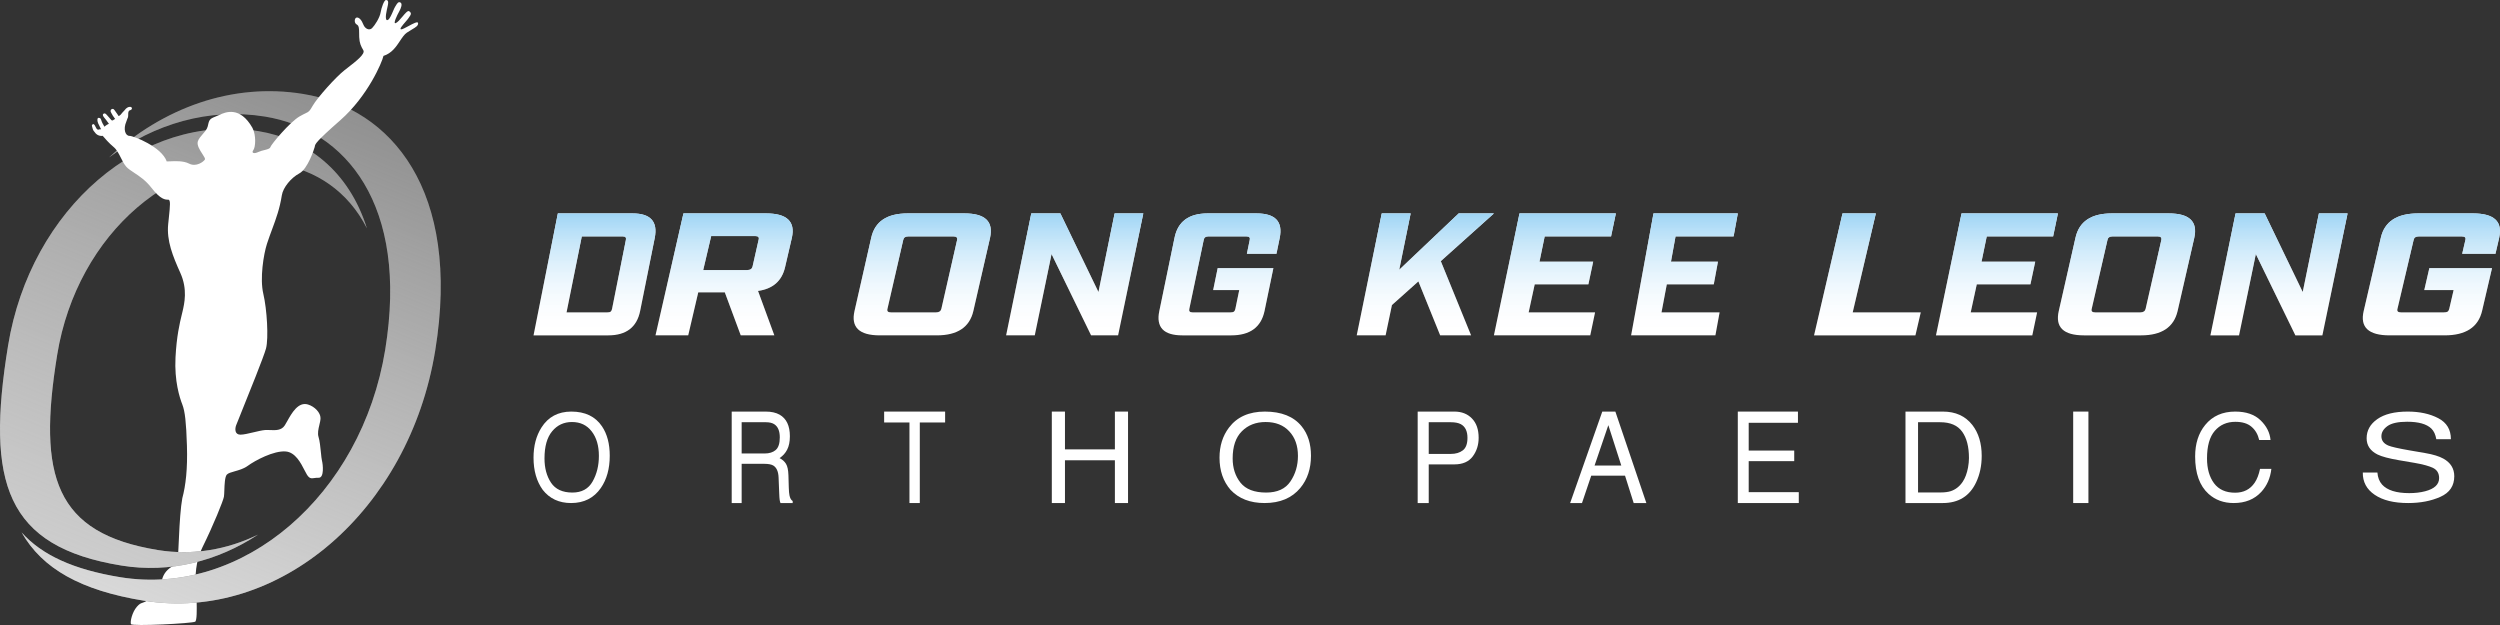 <svg width="248" height="62" viewBox="0 0 248 62" fill="none" xmlns="http://www.w3.org/2000/svg">
<rect x="0" y="0" width="248" height="62" fill="#333333" stroke="none"/>
<path d="M17.602 55.486C17.484 55.958 17.378 56.018 17.161 56.143C17.067 56.197 16.952 56.263 16.805 56.38C16.322 56.767 16.081 57.226 15.985 57.95C15.888 58.675 15.405 59.037 14.729 59.496C14.432 59.698 14.261 59.755 14.123 59.801V59.801C13.948 59.859 13.828 59.899 13.571 60.197C13.112 60.728 12.895 61.67 12.991 61.912C13.088 62.153 19.122 61.84 19.364 61.67C19.542 61.545 19.523 60.448 19.51 59.725C19.506 59.468 19.502 59.259 19.509 59.158C19.513 59.088 19.499 58.955 19.48 58.772V58.772C19.411 58.111 19.273 56.792 19.671 55.372L17.602 55.486Z" fill="white"/>
<path d="M14.266 59.588C27.644 61.764 40.587 50.651 43.175 34.768C45.762 18.884 38.81 10.739 30.062 9.317C23.05 8.176 16.157 10.687 10.813 15.621C15.328 12.261 20.769 10.667 26.293 11.566C34.244 12.859 40.563 20.262 38.211 34.699C35.859 49.136 24.095 59.236 11.935 57.259C7.331 56.51 4.167 55.081 2.141 52.811C4.195 56.425 8.029 58.573 14.266 59.588Z" fill="#7C7C7C"/>
<path d="M14.266 59.588C27.644 61.764 40.587 50.651 43.175 34.768C45.762 18.884 38.81 10.739 30.062 9.317C23.05 8.176 16.157 10.687 10.813 15.621C15.328 12.261 20.769 10.667 26.293 11.566C34.244 12.859 40.563 20.262 38.211 34.699C35.859 49.136 24.095 59.236 11.935 57.259C7.331 56.51 4.167 55.081 2.141 52.811C4.195 56.425 8.029 58.573 14.266 59.588Z" fill="url(#paint0_linear)"/>
<path d="M36.4 22.652C34.527 18.955 31.323 16.875 27.718 16.289C17.517 14.632 7.648 23.093 5.675 35.187C3.702 47.281 5.473 52.91 15.673 54.566C19.118 55.126 22.524 54.532 25.602 53.033C21.562 55.682 16.843 56.883 12.058 56.105C0.572 54.24 -1.422 47.903 0.8 34.285C3.021 20.668 14.134 11.141 25.619 13.006C30.424 13.787 34.598 16.926 36.4 22.652Z" fill="#7C7C7C"/>
<path d="M36.4 22.652C34.527 18.955 31.323 16.875 27.718 16.289C17.517 14.632 7.648 23.093 5.675 35.187C3.702 47.281 5.473 52.91 15.673 54.566C19.118 55.126 22.524 54.532 25.602 53.033C21.562 55.682 16.843 56.883 12.058 56.105C0.572 54.24 -1.422 47.903 0.8 34.285C3.021 20.668 14.134 11.141 25.619 13.006C30.424 13.787 34.598 16.926 36.4 22.652Z" fill="url(#paint1_linear)"/>
<path d="M10.192 13.479C9.774 13.519 9.526 13.322 9.343 13.046C9.341 13.044 9.34 13.042 9.339 13.04C9.28 12.975 9.233 12.907 9.208 12.813C9.195 12.762 9.18 12.713 9.166 12.668C9.123 12.529 9.09 12.421 9.149 12.372C9.227 12.307 9.273 12.272 9.358 12.372C9.408 12.432 9.444 12.508 9.48 12.584C9.543 12.718 9.604 12.848 9.737 12.868C9.737 12.868 9.947 12.799 10.022 12.83C10.025 12.829 10.027 12.828 10.03 12.827C9.998 12.757 9.957 12.677 9.912 12.593C9.796 12.373 9.663 12.121 9.663 11.923C9.663 11.92 9.663 11.917 9.663 11.913C9.662 11.848 9.66 11.684 9.792 11.691C9.931 11.699 9.995 11.749 10.034 11.888C10.102 12.133 10.233 12.356 10.361 12.57C10.44 12.5 10.531 12.425 10.62 12.372C10.675 12.339 10.741 12.307 10.803 12.28L10.803 12.279C10.764 12.225 10.596 11.993 10.527 11.9C10.507 11.874 10.476 11.836 10.441 11.793C10.35 11.682 10.233 11.539 10.222 11.489C10.22 11.479 10.218 11.47 10.215 11.461C10.2 11.402 10.187 11.349 10.253 11.296C10.331 11.234 10.434 11.211 10.573 11.374C10.752 11.582 11.038 11.9 11.038 11.9C11.038 11.9 11.115 12.001 11.223 11.923C11.332 11.846 11.378 11.815 11.425 11.8C11.412 11.778 11.385 11.744 11.353 11.702C11.303 11.638 11.24 11.557 11.197 11.482C11.181 11.452 11.161 11.418 11.14 11.382V11.382C11.072 11.264 10.993 11.126 10.981 11.079C10.965 11.017 10.965 10.893 11.058 10.839C11.151 10.785 11.259 10.769 11.36 10.924C11.409 11 11.494 11.117 11.569 11.22C11.647 11.329 11.716 11.423 11.724 11.443C11.739 11.482 11.773 11.551 11.827 11.489C11.851 11.461 11.902 11.422 11.962 11.383C12.089 11.222 12.233 11.064 12.364 10.931C12.508 10.723 12.713 10.587 12.918 10.598C13.124 10.61 13.165 10.862 12.918 10.931C12.723 10.986 12.721 11.145 12.718 11.353C12.718 11.408 12.717 11.466 12.713 11.526C12.706 11.623 12.676 11.708 12.631 11.784C12.608 11.868 12.576 11.957 12.534 12.054C12.196 12.827 12.437 13.479 12.848 13.479C13.258 13.479 16.034 14.566 16.541 16.015C16.628 16.015 16.738 16.01 16.863 16.004C17.392 15.979 18.195 15.94 18.761 16.233C19.461 16.595 20.206 16.038 20.327 15.82C20.375 15.734 20.242 15.529 20.077 15.276C19.829 14.894 19.508 14.4 19.625 14.028C19.705 13.771 19.909 13.537 20.112 13.304C20.327 13.056 20.541 12.81 20.606 12.538C20.619 12.486 20.63 12.438 20.64 12.392C20.703 12.118 20.742 11.949 20.897 11.811C21.013 11.708 21.224 11.623 21.436 11.538C21.538 11.496 21.641 11.455 21.733 11.412C22.352 11.121 23.797 10.491 25.042 12.684C25.428 13.432 25.349 14.598 25.132 14.888C24.914 15.178 25.182 15.291 25.64 15.073C25.821 14.988 26.031 14.936 26.224 14.888C26.522 14.815 26.779 14.751 26.823 14.59C26.896 14.325 28.754 12.102 29.72 11.547C29.997 11.387 30.184 11.297 30.322 11.232C30.664 11.068 30.696 11.052 31.023 10.484C31.482 9.687 33.292 7.657 34.185 6.957C34.285 6.879 34.388 6.799 34.493 6.718L34.493 6.717C35.329 6.07 36.258 5.352 36.043 4.987C35.802 4.577 35.658 4.276 35.633 3.672C35.628 3.546 35.627 3.426 35.627 3.312V3.312C35.624 2.879 35.621 2.548 35.392 2.433C35.102 2.288 35.151 1.763 35.392 1.739C35.633 1.715 35.874 1.998 36.043 2.433C36.212 2.868 36.644 3.055 36.91 2.789C37.175 2.523 37.672 1.771 37.761 1.218C37.831 0.784 38.102 -8.09589e-07 38.288 0C38.6 1.3517e-06 38.524 0.331 38.389 0.917L38.387 0.923C38.382 0.944 38.377 0.964 38.373 0.985C38.228 1.613 38.231 2.137 38.496 1.968C38.671 1.857 38.855 1.426 39.001 1.083C39.077 0.905 39.143 0.75 39.193 0.676C39.219 0.637 39.244 0.594 39.27 0.551L39.27 0.551C39.389 0.352 39.514 0.142 39.713 0.242C39.954 0.362 39.788 0.81 39.595 1.148C39.402 1.486 38.961 2.396 39.247 2.295C39.436 2.228 39.681 1.936 39.916 1.657C40.189 1.331 40.448 1.022 40.586 1.111C40.872 1.295 40.751 1.469 40.604 1.68C40.578 1.718 40.55 1.757 40.524 1.798C40.472 1.879 40.355 2.015 40.226 2.164C39.933 2.503 39.579 2.913 39.797 2.913C39.923 2.913 40.215 2.754 40.522 2.588C40.976 2.341 41.46 2.078 41.475 2.295C41.492 2.554 41.261 2.69 40.882 2.914L40.882 2.914C40.73 3.003 40.554 3.107 40.362 3.238C40.109 3.409 39.906 3.716 39.681 4.055C39.305 4.624 38.869 5.283 38.04 5.545C37.905 6.177 36.478 9.542 33.751 11.933C31.3 14.081 31.266 14.3 31.231 14.515C31.227 14.539 31.224 14.563 31.216 14.59C31.144 14.856 30.516 16.764 29.696 17.199C28.875 17.634 28.078 18.6 27.958 19.373C27.75 20.701 27.39 21.674 27.001 22.725V22.725C26.831 23.183 26.656 23.656 26.485 24.18C26.147 25.219 25.761 27.634 26.123 29.156C26.485 30.678 26.654 33.553 26.389 34.567C26.189 35.329 24.683 39.062 23.894 41.016L23.894 41.017V41.017C23.632 41.664 23.45 42.116 23.42 42.2C23.299 42.539 23.275 43.119 23.854 43.119C24.166 43.119 24.668 42.999 25.162 42.882C25.585 42.781 26.003 42.682 26.292 42.66C26.447 42.648 26.618 42.655 26.795 42.662C27.333 42.685 27.92 42.71 28.247 42.2C28.321 42.086 28.402 41.941 28.492 41.78C28.932 40.993 29.578 39.838 30.54 40.123C31.231 40.328 31.795 40.944 31.795 41.476C31.795 41.678 31.74 41.911 31.681 42.157C31.585 42.556 31.483 42.986 31.602 43.36C31.718 43.721 31.781 44.357 31.835 44.889C31.87 45.247 31.901 45.557 31.94 45.703C32.037 46.066 32.182 47.418 31.602 47.394C31.434 47.387 31.296 47.407 31.176 47.424C30.884 47.465 30.701 47.491 30.444 47.08C30.374 46.968 30.296 46.816 30.208 46.644C29.843 45.93 29.297 44.863 28.344 44.785C27.161 44.689 25.302 45.679 24.578 46.211C24.186 46.499 23.693 46.638 23.278 46.755C22.929 46.853 22.635 46.936 22.503 47.08C22.303 47.296 22.275 48.06 22.254 48.65C22.244 48.918 22.235 49.15 22.213 49.278C22.14 49.689 21.175 52.081 20.089 54.279C20.022 54.414 19.961 54.55 19.906 54.686C19.171 54.763 18.429 54.79 17.682 54.764C17.708 54.373 17.729 53.872 17.752 53.331C17.813 51.892 17.924 50.263 18.085 49.423C18.423 48.167 18.616 46.525 18.544 44.206C18.472 41.887 18.351 40.8 18.085 40.123C17.82 39.447 17.289 37.804 17.41 35.461C17.519 33.343 17.825 32.074 18.025 31.243C18.047 31.155 18.067 31.071 18.085 30.992C18.09 30.974 18.094 30.955 18.099 30.936C18.294 30.107 18.624 28.709 17.892 27.079C17.144 25.412 16.516 23.89 16.685 22.224C16.707 22.013 16.727 21.816 16.747 21.634V21.634V21.634C16.878 20.379 16.938 19.808 16.685 19.808C16.396 19.808 15.937 19.808 15.02 18.624C14.449 17.888 13.813 17.469 13.297 17.13C12.985 16.924 12.716 16.748 12.534 16.547C12.317 16.308 12.153 15.981 11.989 15.652C11.787 15.249 11.584 14.843 11.279 14.59C10.834 14.223 10.369 13.697 10.192 13.479Z" fill="white"/>
<path d="M87.274 33.268C85.232 33.268 84.397 32.462 84.769 30.849L86.424 23.59C86.782 21.977 87.983 21.171 90.026 21.171H95.685C97.729 21.171 98.57 21.977 98.213 23.59L96.557 30.849C96.185 32.462 94.977 33.268 92.934 33.268H87.274ZM88.035 30.642C87.976 30.872 88.088 30.987 88.37 30.987H92.867C93.15 30.987 93.322 30.872 93.381 30.642L94.947 23.798C94.992 23.567 94.873 23.452 94.589 23.452H90.093C89.81 23.452 89.645 23.567 89.601 23.798L88.035 30.642Z" fill="white"/>
<path d="M87.274 33.268C85.232 33.268 84.397 32.462 84.769 30.849L86.424 23.59C86.782 21.977 87.983 21.171 90.026 21.171H95.685C97.729 21.171 98.57 21.977 98.213 23.59L96.557 30.849C96.185 32.462 94.977 33.268 92.934 33.268H87.274ZM88.035 30.642C87.976 30.872 88.088 30.987 88.37 30.987H92.867C93.15 30.987 93.322 30.872 93.381 30.642L94.947 23.798C94.992 23.567 94.873 23.452 94.589 23.452H90.093C89.81 23.452 89.645 23.567 89.601 23.798L88.035 30.642Z" fill="url(#paint2_linear)"/>
<path d="M113.415 21.171L110.916 33.268H108.235L104.314 25.198L102.649 33.268H99.805L102.303 21.171H105.188L108.966 28.965L110.571 21.171H113.415Z" fill="white"/>
<path d="M113.415 21.171L110.916 33.268H108.235L104.314 25.198L102.649 33.268H99.805L102.303 21.171H105.188L108.966 28.965L110.571 21.171H113.415Z" fill="url(#paint3_linear)"/>
<path d="M123.974 23.798C124.002 23.671 123.988 23.585 123.933 23.538C123.892 23.481 123.798 23.452 123.648 23.452H119.856C119.598 23.452 119.449 23.567 119.408 23.798L117.981 30.642C117.926 30.872 118.029 30.987 118.287 30.987H122.078C122.228 30.987 122.337 30.964 122.404 30.918C122.472 30.86 122.52 30.768 122.547 30.642L122.934 28.775H120.345L120.794 26.598H126.318L125.442 30.849C125.102 32.462 124.001 33.269 122.139 33.269H117.288C115.426 33.269 114.664 32.462 115.005 30.849L116.513 23.59C116.839 21.977 117.933 21.171 119.795 21.171H124.647C126.509 21.171 127.276 21.977 126.95 23.59L126.624 25.18H123.689L123.974 23.798Z" fill="white"/>
<path d="M123.974 23.798C124.002 23.671 123.988 23.585 123.933 23.538C123.892 23.481 123.798 23.452 123.648 23.452H119.856C119.598 23.452 119.449 23.567 119.408 23.798L117.981 30.642C117.926 30.872 118.029 30.987 118.287 30.987H122.078C122.228 30.987 122.337 30.964 122.404 30.918C122.472 30.86 122.52 30.768 122.547 30.642L122.934 28.775H120.345L120.794 26.598H126.318L125.442 30.849C125.102 32.462 124.001 33.269 122.139 33.269H117.288C115.426 33.269 114.664 32.462 115.005 30.849L116.513 23.59C116.839 21.977 117.933 21.171 119.795 21.171H124.647C126.509 21.171 127.276 21.977 126.95 23.59L126.624 25.18H123.689L123.974 23.798Z" fill="url(#paint4_linear)"/>
<path d="M145.934 33.268H142.864L140.704 27.911L138.079 30.261L137.453 33.268H134.585L137.069 21.171H139.936L138.806 26.753L144.702 21.171H148.195L142.925 25.906L145.934 33.268Z" fill="white"/>
<path d="M145.934 33.268H142.864L140.704 27.911L138.079 30.261L137.453 33.268H134.585L137.069 21.171H139.936L138.806 26.753L144.702 21.171H148.195L142.925 25.906L145.934 33.268Z" fill="url(#paint5_linear)"/>
<path d="M160.293 21.171L159.818 23.452H153.232L152.717 25.958H158.043L157.568 28.205H152.242L151.643 30.987H158.229L157.754 33.268H148.195L150.734 21.171H160.293Z" fill="white"/>
<path d="M160.293 21.171L159.818 23.452H153.232L152.717 25.958H158.043L157.568 28.205H152.242L151.643 30.987H158.229L157.754 33.268H148.195L150.734 21.171H160.293Z" fill="url(#paint6_linear)"/>
<path d="M172.39 21.171L171.974 23.452H166.213L165.761 25.958H170.421L170.006 28.205H165.345L164.822 30.987H170.583L170.169 33.268H161.805L164.026 21.171H172.39Z" fill="white"/>
<path d="M172.39 21.171L171.974 23.452H166.213L165.761 25.958H170.421L170.006 28.205H165.345L164.822 30.987H170.583L170.169 33.268H161.805L164.026 21.171H172.39Z" fill="url(#paint7_linear)"/>
<path d="M186.084 21.171L183.788 30.987H190.538L190.011 33.269H179.953L182.778 21.171H186.084Z" fill="white"/>
<path d="M186.084 21.171L183.788 30.987H190.538L190.011 33.269H179.953L182.778 21.171H186.084Z" fill="url(#paint8_linear)"/>
<path d="M204.144 21.171L203.67 23.452H197.084L196.568 25.958H201.894L201.419 28.205H196.094L195.495 30.987H202.08L201.605 33.269H192.047L194.586 21.171H204.144Z" fill="white"/>
<path d="M204.144 21.171L203.67 23.452H197.084L196.568 25.958H201.894L201.419 28.205H196.094L195.495 30.987H202.08L201.605 33.269H192.047L194.586 21.171H204.144Z" fill="url(#paint9_linear)"/>
<path d="M206.737 33.269C204.694 33.269 203.858 32.462 204.231 30.849L205.887 23.59C206.244 21.977 207.444 21.171 209.487 21.171H215.148C217.189 21.171 218.033 21.977 217.674 23.59L216.019 30.849C215.647 32.462 214.438 33.269 212.395 33.269H206.737ZM207.497 30.642C207.437 30.872 207.549 30.987 207.833 30.987H212.329C212.612 30.987 212.782 30.872 212.843 30.642L214.408 23.798C214.453 23.567 214.334 23.452 214.051 23.452H209.555C209.271 23.452 209.108 23.567 209.062 23.798L207.497 30.642Z" fill="white"/>
<path d="M206.737 33.269C204.694 33.269 203.858 32.462 204.231 30.849L205.887 23.59C206.244 21.977 207.444 21.171 209.487 21.171H215.148C217.189 21.171 218.033 21.977 217.674 23.59L216.019 30.849C215.647 32.462 214.438 33.269 212.395 33.269H206.737ZM207.497 30.642C207.437 30.872 207.549 30.987 207.833 30.987H212.329C212.612 30.987 212.782 30.872 212.843 30.642L214.408 23.798C214.453 23.567 214.334 23.452 214.051 23.452H209.555C209.271 23.452 209.108 23.567 209.062 23.798L207.497 30.642Z" fill="url(#paint10_linear)"/>
<path d="M232.879 21.171L230.381 33.269H227.7L223.779 25.198L222.114 33.269H219.27L221.768 21.171H224.653L228.43 28.965L230.035 21.171H232.879Z" fill="white"/>
<path d="M232.879 21.171L230.381 33.269H227.7L223.779 25.198L222.114 33.269H219.27L221.768 21.171H224.653L228.43 28.965L230.035 21.171H232.879Z" fill="url(#paint11_linear)"/>
<path d="M244.57 23.798C244.6 23.671 244.585 23.584 244.523 23.538C244.478 23.481 244.371 23.452 244.203 23.452H239.937C239.646 23.452 239.479 23.567 239.432 23.798L237.827 30.642C237.765 30.872 237.88 30.987 238.171 30.987H242.436C242.604 30.987 242.727 30.964 242.804 30.918C242.879 30.86 242.934 30.768 242.964 30.642L243.4 28.775H240.487L240.992 26.597H247.207L246.22 30.849C245.837 32.462 244.6 33.268 242.506 33.268H237.047C234.953 33.268 234.097 32.462 234.479 30.849L236.176 23.59C236.542 21.977 237.774 21.171 239.869 21.171H245.326C247.421 21.171 248.284 21.977 247.918 23.59L247.551 25.18H244.248L244.57 23.798Z" fill="white"/>
<path d="M244.57 23.798C244.6 23.671 244.585 23.584 244.523 23.538C244.478 23.481 244.371 23.452 244.203 23.452H239.937C239.646 23.452 239.479 23.567 239.432 23.798L237.827 30.642C237.765 30.872 237.88 30.987 238.171 30.987H242.436C242.604 30.987 242.727 30.964 242.804 30.918C242.879 30.86 242.934 30.768 242.964 30.642L243.4 28.775H240.487L240.992 26.597H247.207L246.22 30.849C245.837 32.462 244.6 33.268 242.506 33.268H237.047C234.953 33.268 234.097 32.462 234.479 30.849L236.176 23.59C236.542 21.977 237.774 21.171 239.869 21.171H245.326C247.421 21.171 248.284 21.977 247.918 23.59L247.551 25.18H244.248L244.57 23.798Z" fill="url(#paint12_linear)"/>
<path d="M62.755 21.171C64.534 21.171 65.267 21.977 64.953 23.59L63.501 30.849C63.174 32.462 62.121 33.269 60.342 33.269H52.926L55.339 21.171H62.755ZM60.264 30.987C60.407 30.987 60.512 30.964 60.578 30.918C60.643 30.86 60.689 30.768 60.715 30.642L62.088 23.798C62.114 23.671 62.101 23.585 62.049 23.538C62.01 23.481 61.918 23.452 61.774 23.452H57.713L56.202 30.987H60.264Z" fill="white"/>
<path d="M62.755 21.171C64.534 21.171 65.267 21.977 64.953 23.59L63.501 30.849C63.174 32.462 62.121 33.269 60.342 33.269H52.926L55.339 21.171H62.755ZM60.264 30.987C60.407 30.987 60.512 30.964 60.578 30.918C60.643 30.86 60.689 30.768 60.715 30.642L62.088 23.798C62.114 23.671 62.101 23.585 62.049 23.538C62.01 23.481 61.918 23.452 61.774 23.452H57.713L56.202 30.987H60.264Z" fill="url(#paint13_linear)"/>
<path d="M76.005 21.171C78.066 21.171 78.914 21.977 78.553 23.59L77.877 26.511C77.561 27.871 76.668 28.654 75.194 28.861L76.817 33.268H73.48L71.902 29H69.264L68.272 33.268H65.024L67.798 21.171H76.005ZM75.261 23.763C75.322 23.533 75.209 23.417 74.923 23.417H70.549L69.76 26.788H74.134C74.42 26.788 74.593 26.672 74.652 26.442L75.261 23.763Z" fill="white"/>
<path d="M76.005 21.171C78.066 21.171 78.914 21.977 78.553 23.59L77.877 26.511C77.561 27.871 76.668 28.654 75.194 28.861L76.817 33.268H73.48L71.902 29H69.264L68.272 33.268H65.024L67.798 21.171H76.005ZM75.261 23.763C75.322 23.533 75.209 23.417 74.923 23.417H70.549L69.76 26.788H74.134C74.42 26.788 74.593 26.672 74.652 26.442L75.261 23.763Z" fill="url(#paint14_linear)"/>
<path d="M56.675 40.829C58.044 40.829 59.058 41.316 59.716 42.291C60.23 43.051 60.487 44.023 60.487 45.208C60.487 46.49 60.193 47.556 59.605 48.406C58.915 49.403 57.931 49.902 56.654 49.902C55.46 49.902 54.522 49.466 53.839 48.593C53.23 47.751 52.926 46.687 52.926 45.401C52.926 44.239 53.186 43.245 53.707 42.419C54.376 41.359 55.365 40.829 56.675 40.829ZM56.78 48.862C57.706 48.862 58.375 48.495 58.787 47.763C59.202 47.026 59.41 46.18 59.41 45.225C59.41 44.216 59.17 43.403 58.691 42.788C58.216 42.172 57.565 41.864 56.738 41.864C55.935 41.864 55.281 42.17 54.774 42.782C54.267 43.39 54.014 44.288 54.014 45.477C54.014 46.428 54.23 47.23 54.663 47.886C55.099 48.536 55.805 48.862 56.78 48.862Z" fill="white"/>
<path d="M75.853 44.986C76.315 44.986 76.681 44.871 76.948 44.64C77.219 44.41 77.355 43.994 77.355 43.392C77.355 42.746 77.167 42.305 76.79 42.071C76.588 41.947 76.319 41.885 75.982 41.885H73.572V44.986H75.853ZM72.585 40.829H75.957C76.512 40.829 76.97 40.93 77.331 41.132C78.014 41.519 78.356 42.233 78.356 43.275C78.356 43.819 78.265 44.263 78.084 44.609C77.905 44.955 77.654 45.233 77.331 45.443C77.614 45.587 77.828 45.776 77.97 46.011C78.115 46.246 78.197 46.627 78.213 47.154L78.248 48.371C78.258 48.717 78.281 48.974 78.317 49.143C78.377 49.431 78.482 49.616 78.634 49.699V49.902H77.424C77.392 49.824 77.365 49.723 77.345 49.6C77.325 49.476 77.309 49.237 77.296 48.883L77.236 47.37C77.213 46.777 77.036 46.38 76.706 46.178C76.517 46.067 76.221 46.011 75.818 46.011H73.572V49.902H72.585V40.829Z" fill="white"/>
<path d="M93.756 40.829V41.91H91.244V49.902H90.219V41.91H87.707V40.829H93.756Z" fill="white"/>
<path d="M104.34 40.829H105.644V44.578H110.597V40.829H111.901V49.902H110.597V45.659H105.644V49.902H104.34V40.829Z" fill="white"/>
<path d="M125.474 40.829C127.117 40.829 128.333 41.316 129.123 42.291C129.74 43.051 130.049 44.023 130.049 45.208C130.049 46.49 129.696 47.556 128.991 48.406C128.162 49.404 126.982 49.902 125.448 49.902C124.016 49.902 122.891 49.466 122.071 48.593C121.34 47.751 120.976 46.687 120.976 45.401C120.976 44.239 121.288 43.246 121.913 42.419C122.716 41.359 123.902 40.829 125.474 40.829ZM125.6 48.862C126.712 48.862 127.514 48.495 128.008 47.763C128.506 47.026 128.756 46.18 128.756 45.225C128.756 44.216 128.469 43.403 127.894 42.788C127.323 42.172 126.543 41.864 125.55 41.864C124.586 41.864 123.801 42.17 123.193 42.782C122.584 43.39 122.28 44.288 122.28 45.477C122.28 46.428 122.54 47.231 123.06 47.886C123.583 48.536 124.43 48.862 125.6 48.862Z" fill="white"/>
<path d="M140.633 40.829H144.277C144.998 40.829 145.578 41.058 146.019 41.515C146.461 41.968 146.682 42.606 146.682 43.429C146.682 44.138 146.485 44.755 146.092 45.282C145.698 45.805 145.093 46.067 144.277 46.067H141.73V49.902H140.633V40.829ZM145.573 43.435C145.573 42.769 145.352 42.316 144.912 42.077C144.669 41.949 144.336 41.885 143.914 41.885H141.73V45.029H143.914C144.406 45.029 144.805 44.912 145.11 44.677C145.418 44.442 145.573 44.029 145.573 43.435Z" fill="white"/>
<path d="M160.833 46.184L159.546 42.176L158.18 46.184H160.833ZM158.947 40.829H160.244L163.319 49.902H162.061L161.202 47.185H157.851L156.934 49.902H155.758L158.947 40.829Z" fill="white"/>
<path d="M172.39 40.829H178.356V41.941H173.471V44.696H177.987V45.746H173.471V48.822H178.439V49.902H172.39V40.829Z" fill="white"/>
<path d="M192.481 48.852C192.9 48.852 193.245 48.809 193.514 48.723C193.997 48.562 194.39 48.253 194.698 47.796C194.943 47.43 195.12 46.96 195.227 46.388C195.289 46.046 195.321 45.729 195.321 45.437C195.321 44.313 195.094 43.44 194.642 42.818C194.193 42.196 193.469 41.885 192.468 41.885H190.27V48.852H192.481ZM189.024 40.829H192.731C193.989 40.829 194.963 41.272 195.657 42.157C196.275 42.956 196.585 43.979 196.585 45.227C196.585 46.19 196.402 47.061 196.036 47.84C195.394 49.215 194.287 49.902 192.719 49.902H189.024V40.829Z" fill="white"/>
<path d="M205.66 40.829H207.172V49.902H205.66V40.829Z" fill="white"/>
<path d="M221.732 40.829C222.812 40.829 223.649 41.116 224.245 41.691C224.841 42.266 225.171 42.919 225.237 43.65H224.112C223.984 43.095 223.729 42.655 223.345 42.331C222.967 42.006 222.434 41.844 221.744 41.844C220.905 41.844 220.226 42.143 219.707 42.741C219.193 43.335 218.936 44.248 218.936 45.48C218.936 46.489 219.167 47.308 219.631 47.938C220.1 48.563 220.796 48.876 221.721 48.876C222.573 48.876 223.22 48.545 223.664 47.885C223.9 47.537 224.076 47.079 224.194 46.512H225.319C225.217 47.419 224.885 48.18 224.321 48.794C223.643 49.533 222.73 49.902 221.581 49.902C220.592 49.902 219.76 49.599 219.087 48.993C218.201 48.192 217.758 46.954 217.758 45.281C217.758 44.01 218.091 42.968 218.756 42.154C219.476 41.271 220.468 40.829 221.732 40.829Z" fill="white"/>
<path d="M235.839 46.874C235.875 47.362 236.028 47.759 236.296 48.063C236.808 48.633 237.71 48.918 239.001 48.918C239.579 48.918 240.105 48.856 240.581 48.731C241.501 48.489 241.96 48.055 241.96 47.431C241.96 46.962 241.767 46.628 241.38 46.429C240.987 46.234 240.373 46.064 239.535 45.919L237.992 45.656C236.987 45.484 236.273 45.295 235.854 45.088C235.131 44.728 234.77 44.191 234.77 43.477C234.77 42.704 235.124 42.069 235.832 41.573C236.539 41.077 237.542 40.829 238.838 40.829C240.031 40.829 241.043 41.048 241.876 41.485C242.712 41.919 243.129 42.614 243.129 43.571H241.681C241.604 43.11 241.439 42.756 241.186 42.51C240.716 42.061 239.917 41.837 238.792 41.837C237.882 41.837 237.229 41.981 236.831 42.27C236.433 42.559 236.235 42.895 236.235 43.278C236.235 43.699 236.467 44.008 236.932 44.203C237.236 44.328 237.926 44.484 239.001 44.672L240.598 44.947C241.366 45.08 241.96 45.261 242.378 45.492C243.102 45.894 243.464 46.478 243.464 47.243C243.464 48.196 243.004 48.877 242.084 49.287C241.17 49.697 240.105 49.902 238.892 49.902C237.477 49.902 236.368 49.629 235.568 49.082C234.768 48.54 234.375 47.803 234.39 46.874H235.839Z" fill="white"/>
<defs>
<linearGradient id="paint0_linear" x1="0.239" y1="66.422" x2="28.881" y2="-4.856" gradientUnits="userSpaceOnUse">
<stop stop-color="#E4E4E4"/>
<stop offset="1" stop-color="white" stop-opacity="0"/>
</linearGradient>
<linearGradient id="paint1_linear" x1="-1.4123e-06" y1="67.027" x2="28.672" y2="-4.263" gradientUnits="userSpaceOnUse">
<stop stop-color="#D7D7D7"/>
<stop offset="1" stop-color="white" stop-opacity="0"/>
</linearGradient>
<linearGradient id="paint2_linear" x1="63.322" y1="21.171" x2="63.322" y2="33.268" gradientUnits="userSpaceOnUse">
<stop stop-color="#9FD5F5"/>
<stop offset="1" stop-color="white" stop-opacity="0"/>
</linearGradient>
<linearGradient id="paint3_linear" x1="66.324" y1="21.171" x2="66.324" y2="33.268" gradientUnits="userSpaceOnUse">
<stop stop-color="#9FD5F5"/>
<stop offset="1" stop-color="white" stop-opacity="0"/>
</linearGradient>
<linearGradient id="paint4_linear" x1="65.928" y1="21.171" x2="65.928" y2="33.269" gradientUnits="userSpaceOnUse">
<stop stop-color="#9FD5F5"/>
<stop offset="1" stop-color="white" stop-opacity="0"/>
</linearGradient>
<linearGradient id="paint5_linear" x1="66.645" y1="21.171" x2="66.645" y2="33.268" gradientUnits="userSpaceOnUse">
<stop stop-color="#9FD5F5"/>
<stop offset="1" stop-color="white" stop-opacity="0"/>
</linearGradient>
<linearGradient id="paint6_linear" x1="64.336" y1="21.171" x2="64.336" y2="33.268" gradientUnits="userSpaceOnUse">
<stop stop-color="#9FD5F5"/>
<stop offset="1" stop-color="white" stop-opacity="0"/>
</linearGradient>
<linearGradient id="paint7_linear" x1="76.94" y1="21.171" x2="76.94" y2="33.268" gradientUnits="userSpaceOnUse">
<stop stop-color="#9FD5F5"/>
<stop offset="1" stop-color="white" stop-opacity="0"/>
</linearGradient>
<linearGradient id="paint8_linear" x1="50.902" y1="21.171" x2="50.902" y2="33.269" gradientUnits="userSpaceOnUse">
<stop stop-color="#9FD5F5"/>
<stop offset="1" stop-color="white" stop-opacity="0"/>
</linearGradient>
<linearGradient id="paint9_linear" x1="63.758" y1="21.171" x2="63.758" y2="33.269" gradientUnits="userSpaceOnUse">
<stop stop-color="#9FD5F5"/>
<stop offset="1" stop-color="white" stop-opacity="0"/>
</linearGradient>
<linearGradient id="paint10_linear" x1="50.977" y1="21.171" x2="50.977" y2="33.269" gradientUnits="userSpaceOnUse">
<stop stop-color="#9FD5F5"/>
<stop offset="1" stop-color="white" stop-opacity="0"/>
</linearGradient>
<linearGradient id="paint11_linear" x1="66.092" y1="21.171" x2="66.092" y2="33.269" gradientUnits="userSpaceOnUse">
<stop stop-color="#9FD5F5"/>
<stop offset="1" stop-color="white" stop-opacity="0"/>
</linearGradient>
<linearGradient id="paint12_linear" x1="44.129" y1="21.171" x2="44.129" y2="33.268" gradientUnits="userSpaceOnUse">
<stop stop-color="#9FD5F5"/>
<stop offset="1" stop-color="white" stop-opacity="0"/>
</linearGradient>
<linearGradient id="paint13_linear" x1="65.237" y1="21.171" x2="65.237" y2="33.269" gradientUnits="userSpaceOnUse">
<stop stop-color="#9FD5F5"/>
<stop offset="1" stop-color="white" stop-opacity="0"/>
</linearGradient>
<linearGradient id="paint14_linear" x1="64.486" y1="21.171" x2="64.486" y2="33.268" gradientUnits="userSpaceOnUse">
<stop stop-color="#9FD5F5"/>
<stop offset="1" stop-color="white" stop-opacity="0"/>
</linearGradient>
</defs>
</svg>
